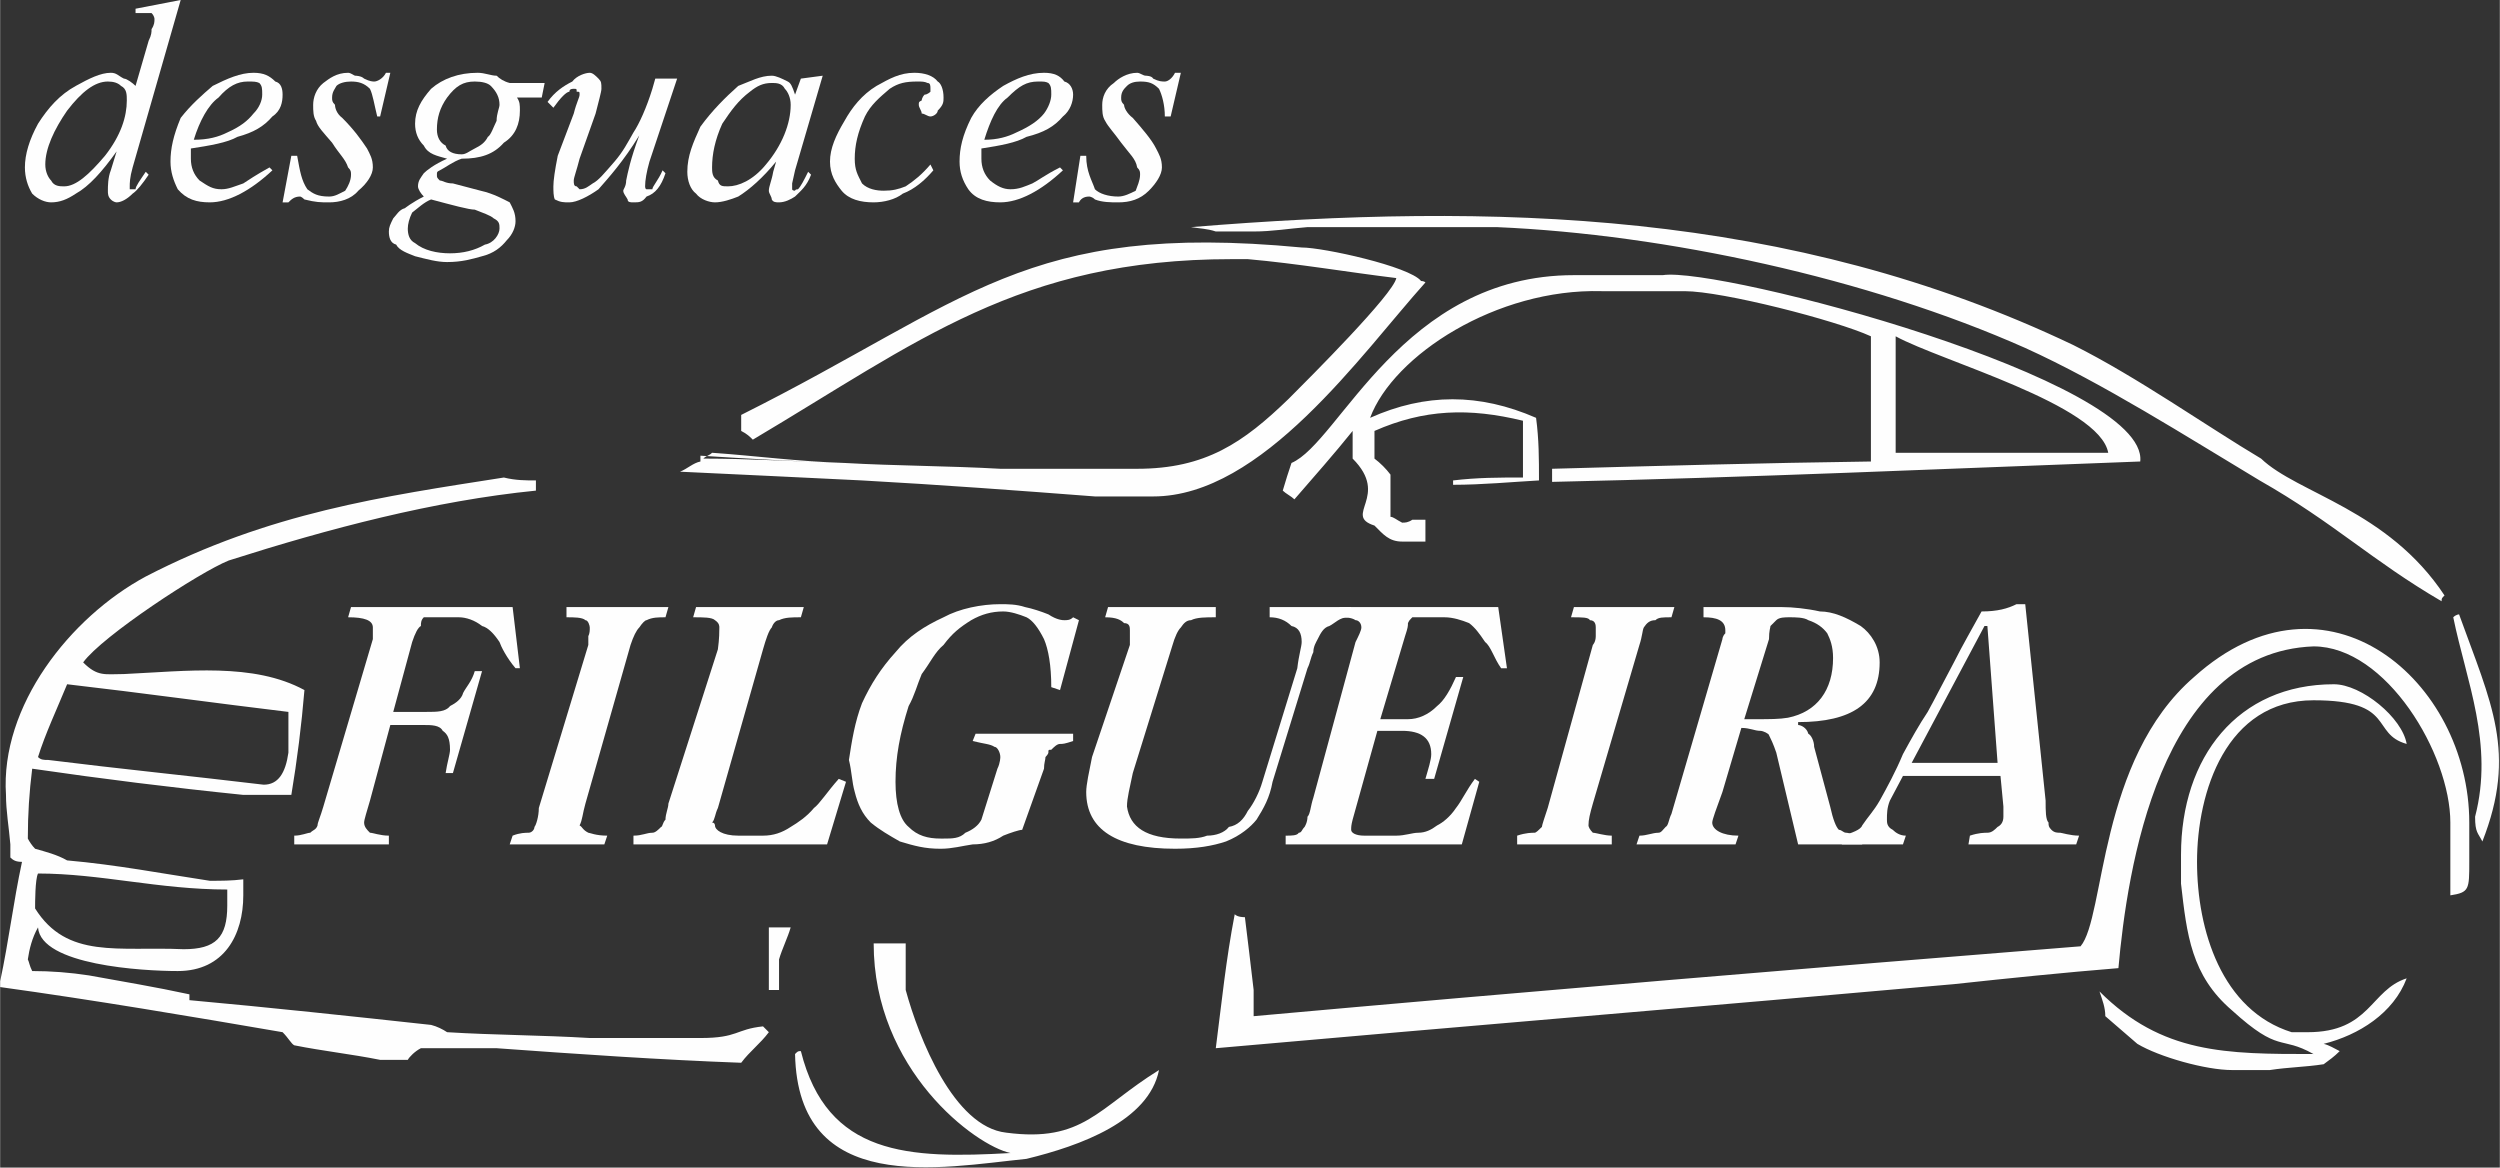 <?xml version="1.0" encoding="UTF-8"?>
<!DOCTYPE svg PUBLIC "-//W3C//DTD SVG 1.1//EN" "http://www.w3.org/Graphics/SVG/1.1/DTD/svg11.dtd">
<!-- Creator: CorelDRAW X8 -->
<svg xmlns="http://www.w3.org/2000/svg" xml:space="preserve" width="2897px" height="1353px" version="1.1" style="shape-rendering:geometricPrecision; text-rendering:geometricPrecision; image-rendering:optimizeQuality; fill-rule:evenodd; clip-rule:evenodd"
viewBox="0 0 1717 802"
 xmlns:xlink="http://www.w3.org/1999/xlink">
 <rect x="0" y="0" width="1717" height="802" fill="#333333" stroke="none"/>
 <defs>
  <style type="text/css">
   <![CDATA[
    .fil0 {fill:#FEFEFE}
    .fil1 {fill:#FEFEFE;fill-rule:nonzero}
   ]]>
  </style>
 </defs>
 <g id="Capa_x0020_1">
  <g id="_2428088940816">
   <path class="fil0" d="M368 337c0,-4 0,-6 0,-7 -7,0 -14,0 -22,-2 -83,13 -161,24 -246,68 -52,28 -100,89 -96,150 0,11 2,22 3,34 0,3 0,5 0,9 2,2 4,3 8,3 -6,28 -9,54 -15,82 0,0 0,2 0,4 65,9 130,20 194,31 4,4 6,8 8,9 20,4 39,6 59,10 6,0 11,0 19,0 1,-2 5,-6 9,-8 5,0 13,0 18,0 11,0 23,0 34,0 55,4 113,8 168,10 6,-8 13,-13 19,-21 -2,-2 -2,-2 -4,-4 -19,2 -17,8 -43,8 -26,0 -51,0 -76,0 -33,-2 -66,-2 -98,-4 -3,-2 -7,-4 -11,-5 -55,-6 -111,-12 -166,-17 0,-2 0,-2 0,-4 -23,-5 -47,-9 -69,-13 -13,-2 -26,-3 -39,-3 -2,-4 -2,-6 -3,-8 1,-7 3,-15 7,-22 2,26 72,30 96,30 32,0 45,-25 45,-52 0,-4 0,-8 0,-11 -8,1 -15,1 -23,1 -33,-5 -64,-11 -98,-14 -7,-4 -15,-6 -22,-8 -2,-2 -4,-5 -5,-7 0,-17 1,-32 3,-48 48,7 96,13 145,18 11,0 22,0 33,0 4,-24 7,-48 9,-72 -35,-19 -81,-13 -124,-11 -13,0 -18,2 -28,-8 13,-18 80,-62 100,-70 69,-22 141,-41 211,-48l0 0zm428 398c-42,26 -52,50 -105,43 -36,-4 -60,-65 -69,-98 0,-2 0,-4 0,-8 0,-7 0,-17 0,-24 -7,0 -15,0 -22,0 0,87 70,139 94,144 -70,4 -126,2 -144,-70 -2,0 -2,0 -4,2 2,98 100,78 159,72 37,-9 84,-26 91,-61zm887 -170c0,16 0,33 0,50 13,-2 13,-4 13,-23 0,-9 0,-18 0,-27 0,-97 -98,-182 -189,-100 -66,57 -61,165 -78,185 -188,15 -379,31 -568,48 0,-6 0,-11 0,-18 -2,-17 -4,-34 -6,-50 -1,0 -5,0 -7,-2 -6,31 -9,61 -13,92 169,-15 339,-29 507,-44 37,-4 76,-8 113,-11 6,-67 28,-217 134,-221 50,0 94,74 94,121zm-1174 -269c4,2 6,4 8,6 113,-67 183,-124 329,-124 4,0 8,0 11,0 34,3 69,9 102,13 -2,11 -59,68 -74,83 -31,30 -57,48 -104,48 -31,0 -63,0 -94,0 -35,-2 -72,-2 -107,-4 -32,-1 -62,-5 -91,-7 -2,2 -4,2 -6,4 32,0 63,2 97,3 -34,-1 -67,-3 -99,-5 0,2 0,4 0,5 0,-1 0,-1 0,-1 -5,1 -9,5 -14,7 42,2 85,4 125,6 54,3 108,7 160,11 15,0 28,0 40,0 75,0 143,-98 187,-147 0,0 -1,-1 -3,-1 -8,-10 -67,-23 -82,-23 -190,-18 -229,37 -385,115 0,4 0,8 0,11l0 0zm1168 117c0,-2 0,-2 2,-4 -39,-59 -101,-70 -126,-94 -37,-22 -85,-56 -129,-78 -195,-93 -398,-98 -606,-81 6,1 11,1 17,3 9,0 17,0 26,0 13,0 24,-2 37,-3 43,0 85,0 130,0 116,5 255,35 363,83 53,24 111,61 161,91 51,29 77,55 125,83l0 0zm-1149 267c2,0 5,0 7,0 0,-4 0,-10 0,-13 0,-4 0,-6 0,-8 2,-7 6,-15 8,-22 -6,0 -10,0 -15,0 0,15 0,30 0,43l0 0zm1172 -119c0,11 2,11 5,17 24,-61 6,-95 -16,-156 0,0 -2,0 -4,2 9,44 28,87 15,137l0 0zm-1676 63c0,-4 0,-20 2,-24 43,0 83,11 130,11 0,4 0,7 0,11 0,22 -8,30 -30,30 -45,-2 -80,7 -102,-28l0 0zm2 -104c5,-16 13,-33 20,-50 52,6 102,13 152,19 0,9 0,18 0,28 -2,14 -7,22 -17,22 -50,-6 -100,-11 -148,-17 -3,0 -5,0 -7,-2l0 0zm903 -224c0,8 0,13 0,19 26,26 -7,39 15,46 6,6 10,11 19,11 4,0 9,0 13,0 2,0 3,0 3,0 0,-4 0,-9 0,-15 -3,0 -5,0 -9,0 -3,2 -5,2 -7,2 -4,-2 -6,-4 -8,-4 0,-11 0,-20 0,-29 -3,-4 -7,-8 -11,-11 0,-6 0,-11 0,-19 34,-15 65,-16 102,-7 0,13 0,26 0,39 -17,0 -31,0 -48,2 0,1 0,3 0,3 20,0 41,-2 59,-3 0,-15 0,-28 -2,-43 -39,-17 -76,-17 -114,0 16,-43 87,-89 159,-87 18,0 39,0 57,0 26,0 104,20 128,31 0,28 0,56 0,84 0,0 0,2 0,2 -74,1 -146,3 -219,5 0,4 0,8 0,9 136,-3 269,-9 404,-14 6,-56 -289,-134 -328,-128 -20,0 -40,0 -61,0 -118,0 -161,115 -194,129 -2,6 -4,12 -6,19 2,2 6,4 8,6 13,-15 28,-32 40,-47l0 0zm519 15c-50,0 -98,0 -146,0 0,-26 0,-52 0,-80 31,17 140,47 146,80zm50 276c0,5 0,13 0,20 4,35 7,63 35,87 33,30 33,17 56,30 -60,0 -104,0 -147,-43 2,6 4,11 4,17 7,6 15,13 22,19 15,9 47,18 65,18 9,0 19,0 26,0 13,-2 24,-2 37,-4 4,-3 7,-5 11,-9 -4,-2 -7,-4 -11,-5 24,-6 48,-21 57,-45 -25,8 -25,37 -68,37 -2,0 -4,0 -4,0 -2,0 -5,0 -7,0 -48,-15 -65,-70 -65,-117 0,-48 20,-111 80,-111 57,0 39,23 64,30 -3,-18 -31,-41 -50,-41 -66,0 -105,50 -105,117l0 0z"/>
   <path class="fil1" d="M124 0l-33 115c-2,7 -2,11 -2,13 0,0 0,2 0,2 0,0 0,0 2,0 0,0 0,0 2,0 0,-2 3,-6 7,-12l2 2c-4,6 -8,11 -11,13 -4,4 -8,6 -11,6 0,0 -2,0 -4,-2 -2,-2 -2,-4 -2,-6 0,-3 0,-9 2,-14l4 -13c-10,14 -19,24 -28,29 -6,4 -11,6 -17,6 -4,0 -9,-2 -13,-6 -3,-5 -5,-11 -5,-18 0,-9 3,-19 9,-30 7,-11 15,-20 26,-26 9,-5 17,-9 24,-9 4,0 5,2 9,4 2,0 6,3 8,5l9 -31c2,-4 2,-6 2,-8 2,-3 2,-5 2,-7 0,0 0,-2 -2,-4 0,0 -2,0 -6,0 0,0 -4,0 -5,0l0 -3 31 -6 0 0zm-37 69c0,-4 0,-8 -4,-10 -2,-2 -5,-3 -9,-3 -9,0 -18,7 -28,20 -9,13 -15,26 -15,37 0,5 2,9 4,11 2,4 6,4 9,4 8,0 17,-8 28,-21 11,-14 15,-27 15,-38z"/>
   <path id="_1" class="fil1" d="M131 102c0,2 0,5 0,7 0,6 2,11 6,15 6,4 9,6 15,6 5,0 9,-2 15,-4 3,-2 9,-6 18,-11l2 2c-15,14 -30,22 -43,22 -9,0 -16,-2 -22,-9 -3,-6 -5,-12 -5,-19 0,-9 2,-18 7,-30 7,-9 15,-16 22,-22 10,-5 19,-9 28,-9 7,0 11,2 15,6 4,1 5,5 5,9 0,5 -1,11 -7,15 -6,7 -13,11 -24,14 -7,4 -19,6 -32,8l0 0zm2 -6c10,0 17,-2 23,-5 9,-4 14,-8 18,-13 4,-4 6,-9 6,-13 0,-4 0,-6 -2,-8 -2,-1 -4,-1 -8,-1 -7,0 -13,3 -20,11 -7,5 -13,16 -17,29l0 0z"/>
   <path id="_2" class="fil1" d="M268 50l-7 30 -2 0c-2,-8 -3,-15 -5,-19 -4,-4 -8,-5 -13,-5 -4,0 -8,1 -10,3 -1,2 -3,4 -3,8 0,2 0,3 2,5 0,2 1,6 5,9 8,8 13,15 17,21 2,4 4,7 4,13 0,5 -4,11 -10,16 -5,6 -13,8 -20,8 -6,0 -9,0 -17,-2 -2,-2 -3,-2 -3,-2 -4,0 -6,2 -8,4l-4 0 6 -32 4 0c2,11 3,17 7,23 4,3 7,5 15,5 4,0 7,-2 11,-4 2,-3 4,-7 4,-11 0,-2 0,-3 -2,-5 -2,-6 -6,-9 -11,-17 -6,-7 -10,-11 -11,-15 -2,-3 -2,-7 -2,-11 0,-5 2,-11 7,-15 4,-3 9,-7 17,-7 2,0 4,2 5,2 0,0 4,0 6,2 4,2 6,2 7,2 2,0 6,-2 8,-6l3 0 0 0z"/>
   <path id="_3" class="fil1" d="M374 57l-2 10 -17 0c2,3 2,5 2,9 0,9 -3,17 -11,22 -7,8 -16,11 -29,11 -6,2 -11,6 -15,8 -2,1 -2,1 -2,3 0,2 0,2 2,4 2,0 4,2 9,2l19 5c9,2 16,6 20,8 2,4 4,7 4,13 0,4 -2,9 -6,13 -4,5 -9,9 -17,11 -7,2 -14,4 -24,4 -7,0 -14,-2 -22,-4 -5,-2 -11,-4 -13,-8 -4,-1 -5,-5 -5,-9 0,-3 1,-5 3,-9 2,-2 4,-6 8,-7 0,0 5,-4 13,-8 -2,-2 -4,-5 -4,-7 0,-4 2,-6 4,-9 2,-2 7,-6 16,-10 -7,-2 -13,-3 -16,-9 -4,-4 -6,-9 -6,-15 0,-9 4,-16 11,-24 8,-7 19,-11 32,-11 5,0 9,2 13,2 2,2 5,4 9,5l24 0 0 0zm-31 15c0,-5 -2,-9 -6,-13 -2,-2 -6,-3 -11,-3 -8,0 -13,3 -19,11 -5,7 -7,14 -7,22 0,5 2,9 6,11 1,4 5,6 11,6 3,0 5,-2 9,-4 4,-2 7,-4 9,-8 2,-1 4,-7 6,-11 0,-5 2,-9 2,-11l0 0zm-47 65c-5,2 -9,6 -13,9 -2,4 -3,8 -3,11 0,4 1,8 5,10 6,5 15,7 24,7 9,0 17,-2 24,-6 6,-1 10,-7 10,-11 0,-3 0,-5 -4,-7 -2,-2 -8,-4 -13,-6 -4,0 -15,-3 -30,-7l0 0z"/>
   <path id="_4" class="fil1" d="M465 54l-19 57c-2,7 -3,13 -3,17 0,0 0,2 1,2 0,0 0,0 0,0 2,0 2,0 4,0 0,-2 4,-6 7,-13l2 2c-3,9 -7,14 -13,16 -3,4 -5,4 -9,4 -2,0 -4,0 -4,-2 -1,-2 -3,-4 -3,-6 0,-1 2,-3 2,-7 1,-5 3,-15 9,-31 -11,18 -21,29 -28,37 -7,5 -15,9 -20,9 -4,0 -6,0 -10,-2 -1,-2 -1,-6 -1,-9 0,-4 1,-11 3,-21l11 -29c2,-8 4,-11 4,-13 0,-2 0,-2 -2,-2 0,-2 0,-2 -2,-2 -1,0 -3,0 -3,2 -2,0 -6,4 -11,11l-4 -4c5,-7 11,-11 17,-14 3,-4 9,-6 12,-6 2,0 4,2 6,4 2,2 2,3 2,7 0,2 -2,9 -4,17l-11 31c-2,8 -4,13 -4,15 0,2 0,4 2,4 0,0 2,2 2,2 4,0 6,-2 9,-4 4,-2 8,-7 15,-15 6,-7 9,-13 13,-20 4,-6 9,-17 13,-30l2 -7 15 0 0 0z"/>
   <path id="_5" class="fil1" d="M565 52l-19 65 -2 9c0,0 0,2 0,2 0,0 0,2 0,2 0,0 0,1 2,1 0,0 0,-1 2,-1 2,-2 4,-6 7,-12l2 2c-3,8 -7,11 -11,15 -3,2 -7,4 -11,4 -2,0 -4,0 -5,-2 0,-2 -2,-4 -2,-6 0,-3 2,-7 3,-13l2 -7c-9,11 -18,19 -26,24 -5,2 -11,4 -16,4 -4,0 -10,-2 -13,-6 -4,-3 -6,-9 -6,-15 0,-11 4,-20 9,-31 8,-11 17,-20 26,-28 8,-3 15,-7 23,-7 3,0 7,2 11,4 2,1 3,3 5,9l4 -11 15 -2zm-35 5c-6,0 -10,2 -15,6 -8,6 -13,13 -19,22 -5,11 -7,21 -7,30 0,3 0,7 4,9 1,4 3,4 7,4 7,0 17,-4 26,-15 11,-13 17,-28 17,-41 0,-5 -2,-9 -4,-11 -2,-4 -6,-4 -9,-4l0 0z"/>
   <path id="_6" class="fil1" d="M641 117c-6,7 -13,13 -21,16 -5,4 -13,6 -20,6 -9,0 -17,-2 -22,-8 -4,-5 -8,-11 -8,-20 0,-9 4,-18 10,-28 5,-9 12,-18 22,-24 9,-5 16,-9 26,-9 7,0 13,2 16,6 2,1 4,5 4,11 0,3 0,5 -4,9 0,2 -3,4 -5,4 -2,0 -4,-2 -6,-2 0,-2 -2,-4 -2,-6 0,-2 0,-2 2,-3 0,0 0,-2 2,-4 2,0 4,-2 4,-2 0,-2 0,-2 0,-2 0,-2 0,-4 -2,-4 -2,-1 -4,-1 -7,-1 -8,0 -13,1 -19,5 -7,6 -13,11 -17,19 -5,11 -7,20 -7,29 0,8 2,11 5,17 4,4 10,5 15,5 6,0 10,-1 15,-3 6,-4 11,-8 17,-15l2 4 0 0z"/>
   <path id="_7" class="fil1" d="M674 102c0,2 0,5 0,7 0,6 2,11 6,15 5,4 9,6 14,6 6,0 10,-2 15,-4 4,-2 9,-6 19,-11l2 2c-15,14 -30,22 -43,22 -9,0 -17,-2 -22,-9 -4,-6 -6,-12 -6,-19 0,-9 2,-18 8,-30 5,-9 13,-16 22,-22 9,-5 18,-9 28,-9 7,0 11,2 14,6 4,1 6,5 6,9 0,5 -2,11 -7,15 -6,7 -13,11 -25,14 -7,4 -18,6 -31,8l0 0zm2 -6c9,0 16,-2 22,-5 9,-4 15,-8 19,-13 3,-4 5,-9 5,-13 0,-4 0,-6 -2,-8 -2,-1 -3,-1 -7,-1 -8,0 -13,3 -21,11 -7,5 -12,16 -16,29l0 0z"/>
   <path id="_8" class="fil1" d="M811 50l-7 30 -4 0c0,-8 -2,-15 -4,-19 -4,-4 -7,-5 -13,-5 -4,0 -7,1 -9,3 -2,2 -4,4 -4,8 0,2 0,3 2,5 0,2 2,6 6,9 7,8 13,15 16,21 2,4 4,7 4,13 0,5 -4,11 -9,16 -6,6 -13,8 -21,8 -5,0 -11,0 -16,-2 -2,-2 -4,-2 -4,-2 -4,0 -6,2 -7,4l-4 0 5 -32 4 0c0,11 4,17 6,23 3,3 9,5 16,5 4,0 8,-2 12,-4 1,-3 3,-7 3,-11 0,-2 0,-3 -2,-5 -1,-6 -5,-9 -11,-17 -5,-7 -9,-11 -11,-15 -2,-3 -2,-7 -2,-11 0,-5 2,-11 8,-15 3,-3 9,-7 16,-7 2,0 4,2 6,2 0,0 4,0 5,2 4,2 6,2 8,2 2,0 5,-2 7,-6l4 0 0 0z"/>
   <path class="fil1" d="M256 439c0,0 0,-2 0,-4 0,-2 0,-2 0,-4 0,-5 -6,-7 -17,-7l2 -7 111 0 5 42 -3 0c-6,-7 -10,-15 -11,-18 -4,-6 -8,-10 -12,-11 -5,-4 -11,-6 -16,-6l-19 0c-2,0 -3,0 -5,0 -2,2 -2,4 -2,6 -2,1 -4,5 -6,11l-13 48 23 0c7,0 13,0 16,-4 4,-2 8,-5 9,-9 2,-4 6,-8 8,-15l5 0 -20 70 -5 0c1,-7 3,-13 3,-16 0,-8 -2,-11 -5,-13 -2,-4 -8,-4 -13,-4l-23 0 -14 52c-2,7 -4,13 -4,15 0,3 2,5 4,7 2,0 7,2 13,2l0 6 -65 0 0 -6c5,0 9,-2 11,-2 2,-2 4,-2 5,-5 0,-2 2,-6 4,-13l34 -115 0 0z"/>
   <path id="_1_0" class="fil1" d="M404 443c0,0 0,-2 0,-6 1,-2 1,-4 1,-6 0,-1 -1,-5 -3,-5 -2,-2 -8,-2 -13,-2l0 -7 70 0 -2 7c-5,0 -9,0 -13,2 -1,0 -3,2 -5,5 -2,2 -4,6 -6,12l-31 109c-2,7 -2,11 -4,15 2,1 2,3 6,5 1,0 5,2 13,2l-2 6 -65 0 2 -6c5,-2 9,-2 11,-2 2,0 4,-2 4,-4 1,-1 3,-7 3,-13l34 -112 0 0z"/>
   <path id="_2_1" class="fil1" d="M493 446c1,-7 1,-13 1,-15 0,-1 0,-3 -3,-5 -2,-2 -8,-2 -15,-2l2 -7 74 0 -2 7c-6,0 -11,0 -15,2 -2,0 -4,2 -5,5 -2,2 -4,8 -6,15l-31 109c-2,4 -2,8 -4,10 2,0 2,2 2,2 0,3 5,7 16,7l17 0c7,0 13,-2 19,-6 5,-3 11,-7 16,-13 4,-3 9,-11 17,-20l5 2 -13 43 -133 0 0 -6c6,0 9,-2 13,-2 2,0 4,-2 6,-4 1,0 1,-3 3,-5 0,-4 2,-8 2,-11l34 -106 0 0z"/>
   <path id="_3_2" class="fil1" d="M722 472c0,-15 -2,-26 -5,-33 -4,-8 -8,-13 -12,-15 -5,-2 -11,-4 -16,-4 -8,0 -15,2 -22,6 -8,5 -13,9 -19,17 -6,5 -9,12 -15,20 -3,7 -5,15 -9,22 -6,19 -9,35 -9,52 0,15 3,26 9,31 6,6 13,8 22,8 2,0 2,0 2,0 6,0 11,0 15,-4 5,-2 9,-5 11,-9l11 -35c2,-4 2,-8 2,-8 0,-3 -2,-7 -4,-7 -3,-2 -7,-2 -15,-4l2 -5 67 0 0 5c-6,2 -7,2 -9,2 -2,0 -4,2 -6,4 -2,0 -2,0 -2,2 0,0 0,1 -2,3 0,2 -1,4 -1,8l-15 42c-2,0 -8,2 -13,4 -6,4 -13,6 -21,6 -7,1 -14,3 -22,3 -11,0 -18,-2 -28,-5 -7,-4 -14,-8 -20,-13 -6,-6 -9,-13 -11,-21 -2,-7 -2,-14 -4,-22 2,-13 4,-26 9,-39 6,-13 13,-24 23,-35 9,-11 20,-18 33,-24 11,-6 26,-9 39,-9 5,0 11,0 17,2 5,1 11,3 16,5 6,4 10,4 11,4 2,0 4,0 6,-2l4 2 -13 48 -6 -2 0 0z"/>
   <path id="_4_3" class="fil1" d="M750 520l26 -77c0,-4 0,-8 0,-10 0,-2 0,-5 -4,-5 -2,-2 -5,-4 -13,-4l2 -7 74 0 0 7c-7,0 -13,0 -17,2 -3,0 -5,2 -7,5 -2,2 -4,6 -6,13l-27 87c-2,10 -4,17 -4,23 2,14 13,22 37,22 7,0 13,0 18,-2 6,0 12,-2 15,-6 6,-1 10,-5 13,-11 4,-5 8,-13 10,-20l24 -78c1,-9 3,-15 3,-18 0,-6 -2,-10 -7,-11 -4,-4 -9,-6 -15,-6l0 -7 56 0 -2 7c-6,0 -9,4 -13,6 -4,1 -6,5 -8,9 -1,2 -3,5 -3,9 -2,4 -2,7 -4,11l-24 78c-2,11 -6,18 -11,26 -4,5 -11,11 -21,15 -9,3 -20,5 -35,5 -40,0 -61,-13 -61,-39 0,-5 2,-14 4,-24l0 0z"/>
   <path id="_5_4" class="fil1" d="M931 441c2,-4 4,-8 4,-10 0,-3 -2,-5 -4,-5 -3,-2 -7,-2 -13,-2l2 -7 109 0 6 42 -4 0c-5,-7 -7,-15 -11,-18 -4,-6 -7,-10 -11,-13 -5,-2 -11,-4 -17,-4l-14 0c-4,0 -6,0 -8,0 -2,2 -2,2 -3,4 0,2 0,3 -2,9l-17 57 19 0c7,0 14,-3 20,-9 5,-4 9,-11 13,-20l5 0 -20 70 -6 0c2,-7 4,-13 4,-17 0,-11 -7,-16 -20,-16l-17 0 -17 61c-1,4 -1,5 -1,7 0,2 3,4 9,4l22 0c6,0 11,-2 15,-2 5,0 9,-2 13,-5 4,-2 9,-6 13,-12 4,-5 7,-12 13,-20l3 2 -12 43 -121 0 0 -6c4,0 8,0 9,-2 2,0 2,-2 4,-4 0,0 2,-3 2,-7 2,-2 2,-7 4,-13l29 -107 0 0z"/>
   <path id="_6_5" class="fil1" d="M1094 443c0,0 2,-2 2,-6 0,-2 0,-4 0,-6 0,-1 0,-5 -4,-5 -1,-2 -5,-2 -13,-2l2 -7 69 0 -2 7c-6,0 -9,0 -11,2 -4,0 -6,2 -8,5 -1,2 -1,6 -3,12l-32 109c-2,7 -3,11 -3,15 0,1 1,3 3,5 2,0 8,2 13,2l0 6 -65 0 0 -6c6,-2 10,-2 12,-2 1,0 3,-2 5,-4 0,-1 2,-7 4,-13l31 -112 0 0z"/>
   <path id="_7_6" class="fil1" d="M1183 439c0,0 0,-2 2,-4 0,0 0,-2 0,-2 0,-7 -6,-9 -15,-9l0 -7 54 0c7,0 17,1 26,3 9,0 18,4 28,10 7,5 13,14 13,25 0,28 -19,41 -56,41l0 2c2,0 6,2 7,6 2,1 4,5 4,9l11 41c2,9 4,14 6,16 2,0 3,2 5,2 2,0 6,2 11,2l0 6 -44 0 -15 -63c-2,-6 -4,-10 -5,-12 0,-1 -4,-3 -6,-3 -4,0 -7,-2 -13,-2l-13 44c-4,11 -7,19 -7,21 0,5 7,9 18,9l-2 6 -68 0 2 -6c5,0 9,-2 13,-2 2,0 3,-2 5,-4 2,-1 2,-5 4,-9l35 -120 0 0zm32 0l-17 55c4,0 6,0 7,0 11,0 17,0 23,-1 20,-4 31,-19 31,-41 0,-8 -2,-13 -4,-17 -3,-4 -7,-7 -13,-9 -3,-2 -9,-2 -13,-2 -3,0 -7,0 -9,2 0,0 -2,2 -4,4 0,1 -1,3 -1,9l0 0z"/>
   <path id="_8_7" class="fil1" d="M1361 420c11,0 18,-2 24,-5l6 0 14 135c0,7 0,13 2,15 0,2 0,3 2,5 2,2 4,2 6,2 1,0 7,2 13,2l-2 6 -74 0 1 -6c6,-2 10,-2 12,-2 3,0 5,-2 7,-4 2,-1 4,-3 4,-7l0 -7 -2 -21 -67 0 -9 17c-2,5 -2,9 -2,13 0,2 0,5 4,7 2,2 5,4 9,4l-2 6 -42 0 1 -6c6,-2 12,-4 13,-7 4,-6 8,-10 12,-17 5,-9 11,-20 16,-32 6,-11 11,-20 17,-29 5,-9 11,-21 18,-34 6,-12 13,-24 19,-35l0 0zm4 10l-2 0 -50 94 59 0 -7 -94z"/>
  </g>
 </g>
</svg>

